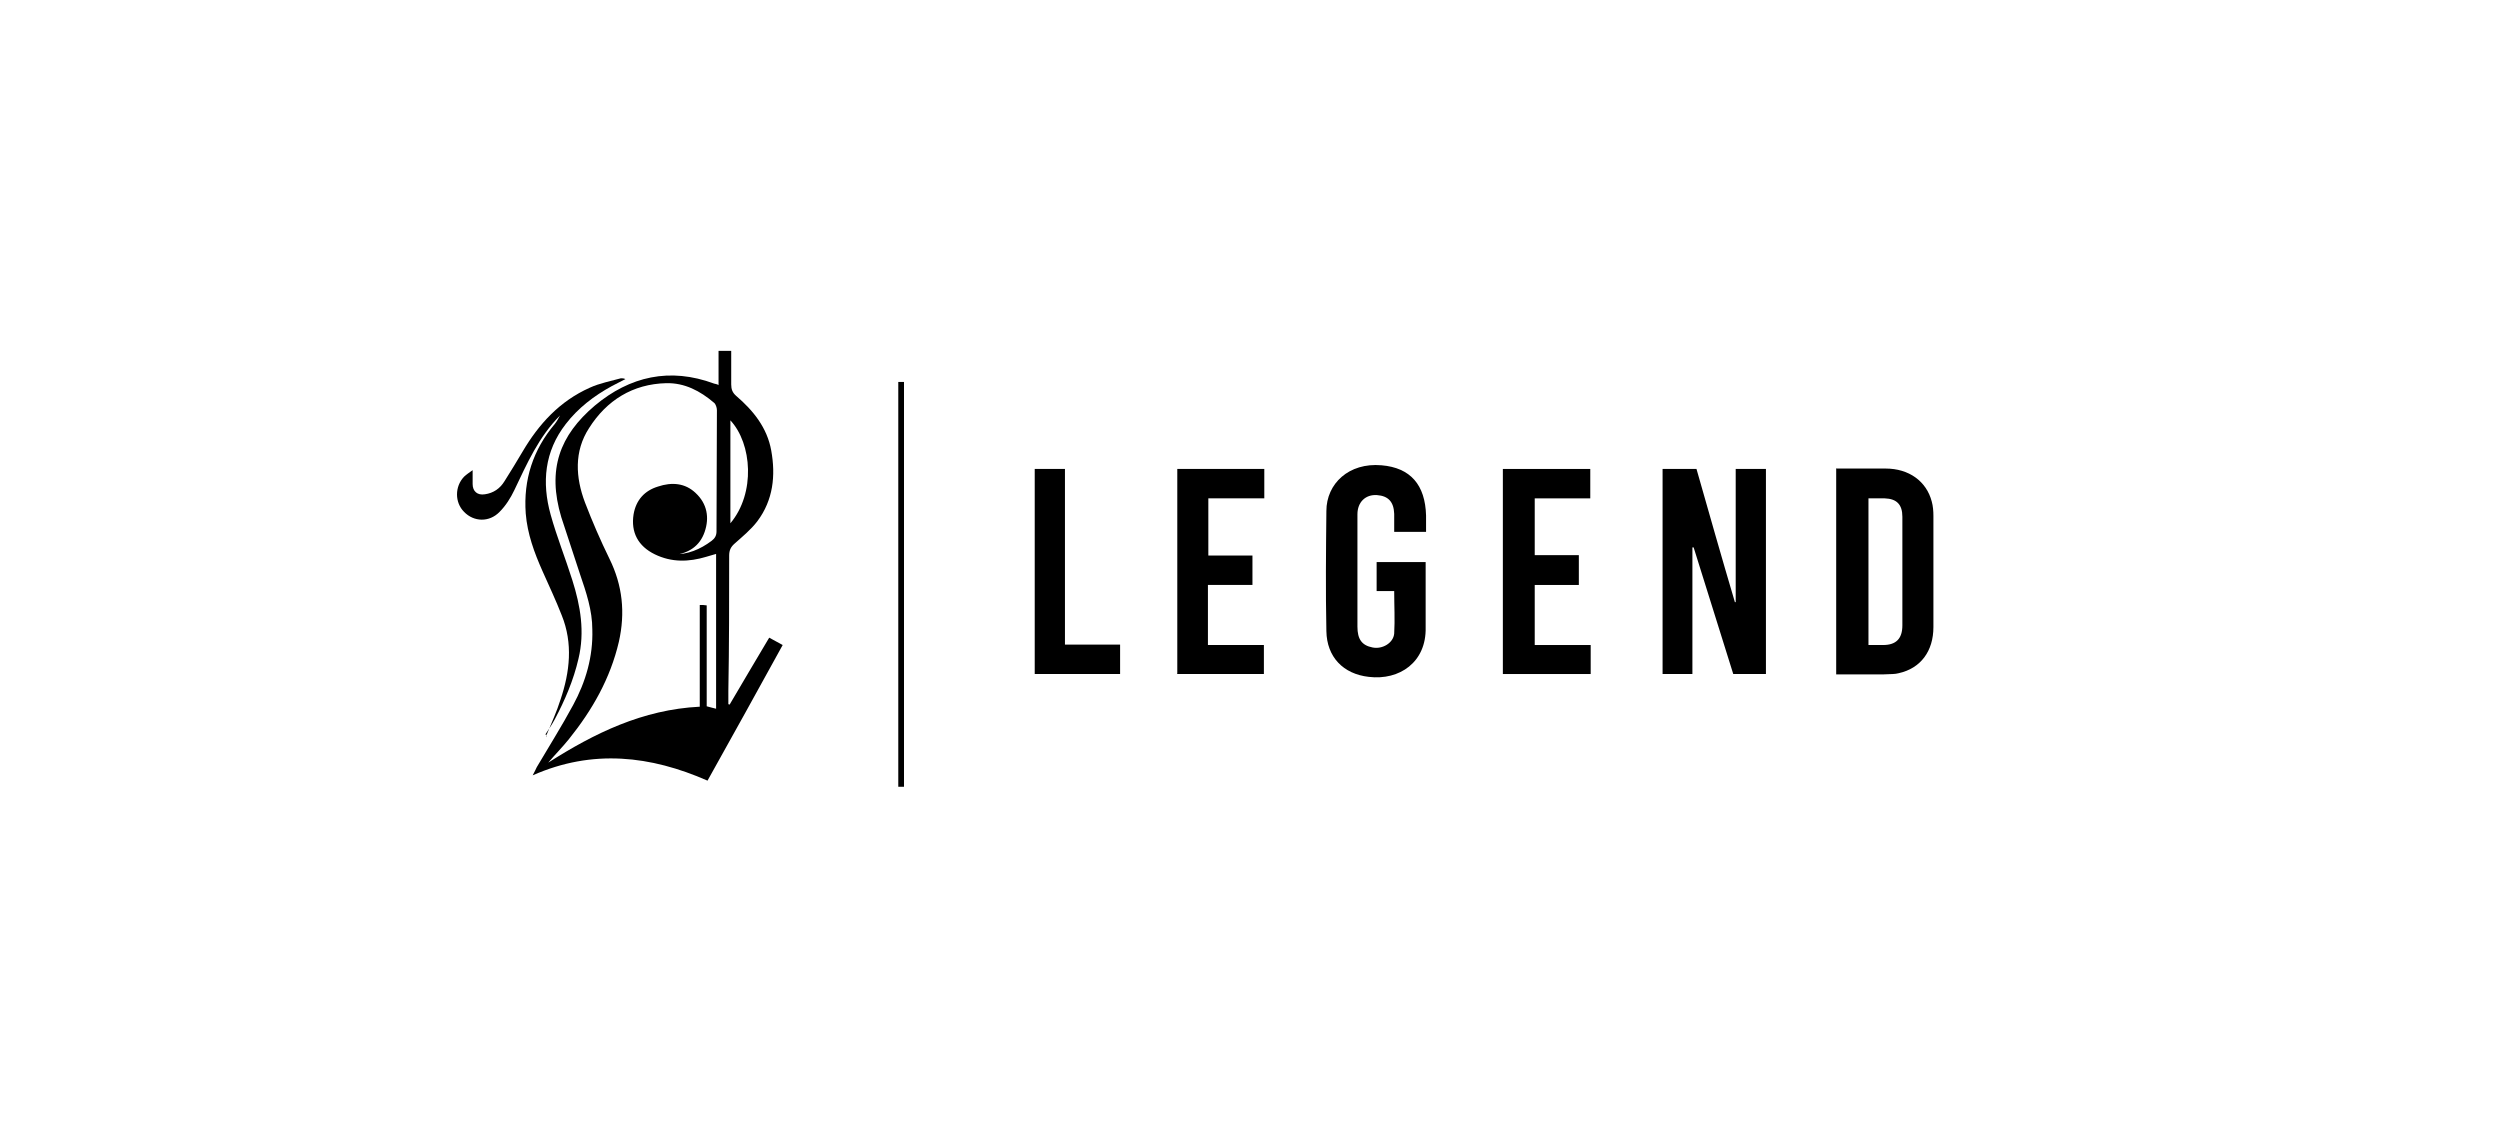<?xml version="1.0" encoding="UTF-8"?>
<svg id="Layer_1" data-name="Layer 1" xmlns="http://www.w3.org/2000/svg" width="612" height="280.4" viewBox="0 0 612 280.4">
  <defs>
    <style>
      .cls-1 {
        stroke-width: 0px;
      }
    </style>
  </defs>
  <path class="cls-1" d="M175.9,94.3v-8.4h3.1c0,2.8,0,5.5,0,8.2,0,1.2.3,2,1.2,2.8,4.2,3.6,7.6,7.8,8.6,13.4,1.1,6.1.5,12.1-3.4,17.3-1.6,2.1-3.7,3.8-5.6,5.5-.9.8-1.3,1.6-1.3,2.9,0,11,0,22.1-.2,33.1,0,1.1,0,2.2,0,3.3.1,0,.2,0,.3.1,3.2-5.4,6.4-10.9,9.7-16.4,1.1.6,2.2,1.2,3.3,1.8-6.1,11.1-12.2,22.1-18.4,33.2-13.9-6.1-28.1-7.8-42.8-1.3.5-.9.7-1.4,1-2,3-5.1,6.1-10,8.9-15.2,3.1-5.7,4.9-11.9,4.7-18.5,0-4.7-1.5-9.1-3-13.5-1.5-4.7-3.1-9.3-4.6-14-3.5-11.7-.4-20,8.2-27.3,8.6-7.2,18.4-9.4,29.2-5.4.3.1.6.1,1,.3ZM164.8,135.7c3.5.1,6.6-1.2,9.4-3.3.8-.6,1.2-1.3,1.2-2.3,0-9.9.1-19.8.1-29.7,0-.6-.3-1.5-.7-1.8-3.4-2.9-7.2-4.9-11.7-4.8-8.2.2-14.6,4.2-18.9,11-3.7,5.7-3.3,12.1-1,18.2,1.8,4.7,3.8,9.3,6,13.8,3.2,6.5,3.9,13.2,2.3,20.3-2.1,9-6.5,16.7-12.2,23.8-1.6,2-3.4,3.8-5.1,5.8,11.3-7.2,23.1-13,37.1-13.7v-24.9c.7,0,1.1,0,1.7.1v24.7c.8.2,1.4.4,2.3.6v-37.9c-.8.2-1.6.5-2.4.7-4.3,1.3-8.5,1.4-12.6-.6-4.1-2-5.9-5.4-5.2-9.8.6-3.5,2.7-5.8,6-6.8,3.3-1.1,6.6-.9,9.2,1.6,2.8,2.6,3.4,6,2.2,9.5-1.2,3.5-3.9,5.2-7.5,5.7ZM178.8,128.1c6.2-7.4,5.3-19.5,0-25.2v25.2Z"/>
  <path class="cls-1" d="M415.3,114.8c3.1,10.9,6.2,21.8,9.4,32.6,0,0,.2,0,.2,0v-32.6h7.4v50.2h-8c-3.2-10.3-6.5-20.7-9.7-31,0,0-.2,0-.3,0v31h-7.3v-50.2h8.3Z"/>
  <path class="cls-1" d="M449.6,114.7c.5,0,.8,0,1.2,0,3.6,0,7.2,0,10.8,0,5.7,0,10,3.1,11.3,8.1.3,1.1.4,2.3.4,3.5,0,9.1,0,18.2,0,27.2,0,5.9-3.1,10.1-8.5,11.3-.5.1-.9.2-1.4.2-.9,0-1.7.1-2.6.1-3.7,0-7.4,0-11.3,0v-50.5ZM457.4,122.1v35.8c1.3,0,2.4,0,3.6,0,3.2,0,4.7-1.6,4.7-4.8,0-3.8,0-7.6,0-11.4s0-10.1,0-15.2c0-3-1.4-4.4-4.3-4.5-1.3,0-2.6,0-4,0Z"/>
  <path class="cls-1" d="M349,130.2h-7.7c0-1.5,0-3,0-4.4-.1-3-1.5-4.4-4.2-4.6-2.8-.2-4.8,1.7-4.8,4.7,0,3.4,0,6.7,0,10.1,0,5.8,0,11.6,0,17.4,0,3.1,1.1,4.6,3.7,5.1,2.4.5,5.1-1.1,5.3-3.4.2-3.4,0-6.8,0-10.4h-4.3v-7.1h12c0,.5,0,1.1,0,1.6,0,4.8,0,9.6,0,14.4.2,8.5-6.4,13-13.9,12.1-6.3-.7-10.3-4.9-10.4-11.2-.2-9.8-.1-19.6,0-29.4,0-6.7,5.5-11.9,13.5-11.2,7.1.6,10.7,4.8,10.9,12.3,0,1.3,0,2.6,0,4Z"/>
  <path class="cls-1" d="M389.4,122h-13.7v13.9h10.8v7.3h-10.8v14.7h13.7v7.1h-21.5v-50.2h21.4v7.2Z"/>
  <path class="cls-1" d="M288.2,164.9v-50.1h21.3v7.2h-13.7v14h10.8v7.2h-10.9v14.7h13.7v7.1h-21.3Z"/>
  <path class="cls-1" d="M133.8,179.9c1.2-2.9,2.5-5.7,3.4-8.6,2.3-6.8,3.1-13.8.3-20.7-1.4-3.6-3.1-7.2-4.7-10.8-2-4.5-3.7-9.1-4.1-14.1-.6-8.3,1.8-15.6,7.1-21.9.5-.6.9-1.4,1.3-2.1,0,0,0,0,0,0h0c-5.2,5.2-8.1,11.8-11.2,18.3-.9,1.9-2.1,3.8-3.6,5.3-2.5,2.6-6.3,2.5-8.7,0-2.3-2.3-2.3-6.2,0-8.6.6-.6,1.3-1,2.1-1.6,0,1.4,0,2.4,0,3.4,0,1.8,1.2,2.8,3,2.5,2.1-.3,3.7-1.4,4.8-3.2,1.5-2.4,3-4.8,4.4-7.2,4-6.8,9.1-12.4,16.5-15.7,2.4-1.1,5.1-1.6,7.6-2.3.3,0,.7,0,1.1.2-1.1.6-2.2,1.1-3.3,1.7-4.4,2.4-8.3,5.4-11.3,9.3-5.2,6.7-5.9,14.3-3.7,22.2,1.5,5.4,3.6,10.6,5.3,16,2,6.3,3.1,12.7,1.5,19.3-1.2,5.2-3.3,10.1-5.8,14.8-.7,1.3-1.5,2.5-2.3,3.7,0,0,0,0,0,0Z"/>
  <path class="cls-1" d="M274.2,165h-20.9v-50.2h7.4v43h13.5v7.2Z"/>
  <path class="cls-1" d="M219.9,93.5h1.4v99.1h-1.4v-99.1Z"/>
  <path class="cls-1" d="M133.7,180.5c0-.2.1-.4.2-.6,0,0,0,0,0,0,0,.2-.1.4-.2.6,0,0,0,0,0,0Z"/>
  <path class="cls-1" d="M133.6,180.5s0,0,0,0c0,0,0,0,.1,0,0,0,0,0,0,0Z"/>
</svg>
